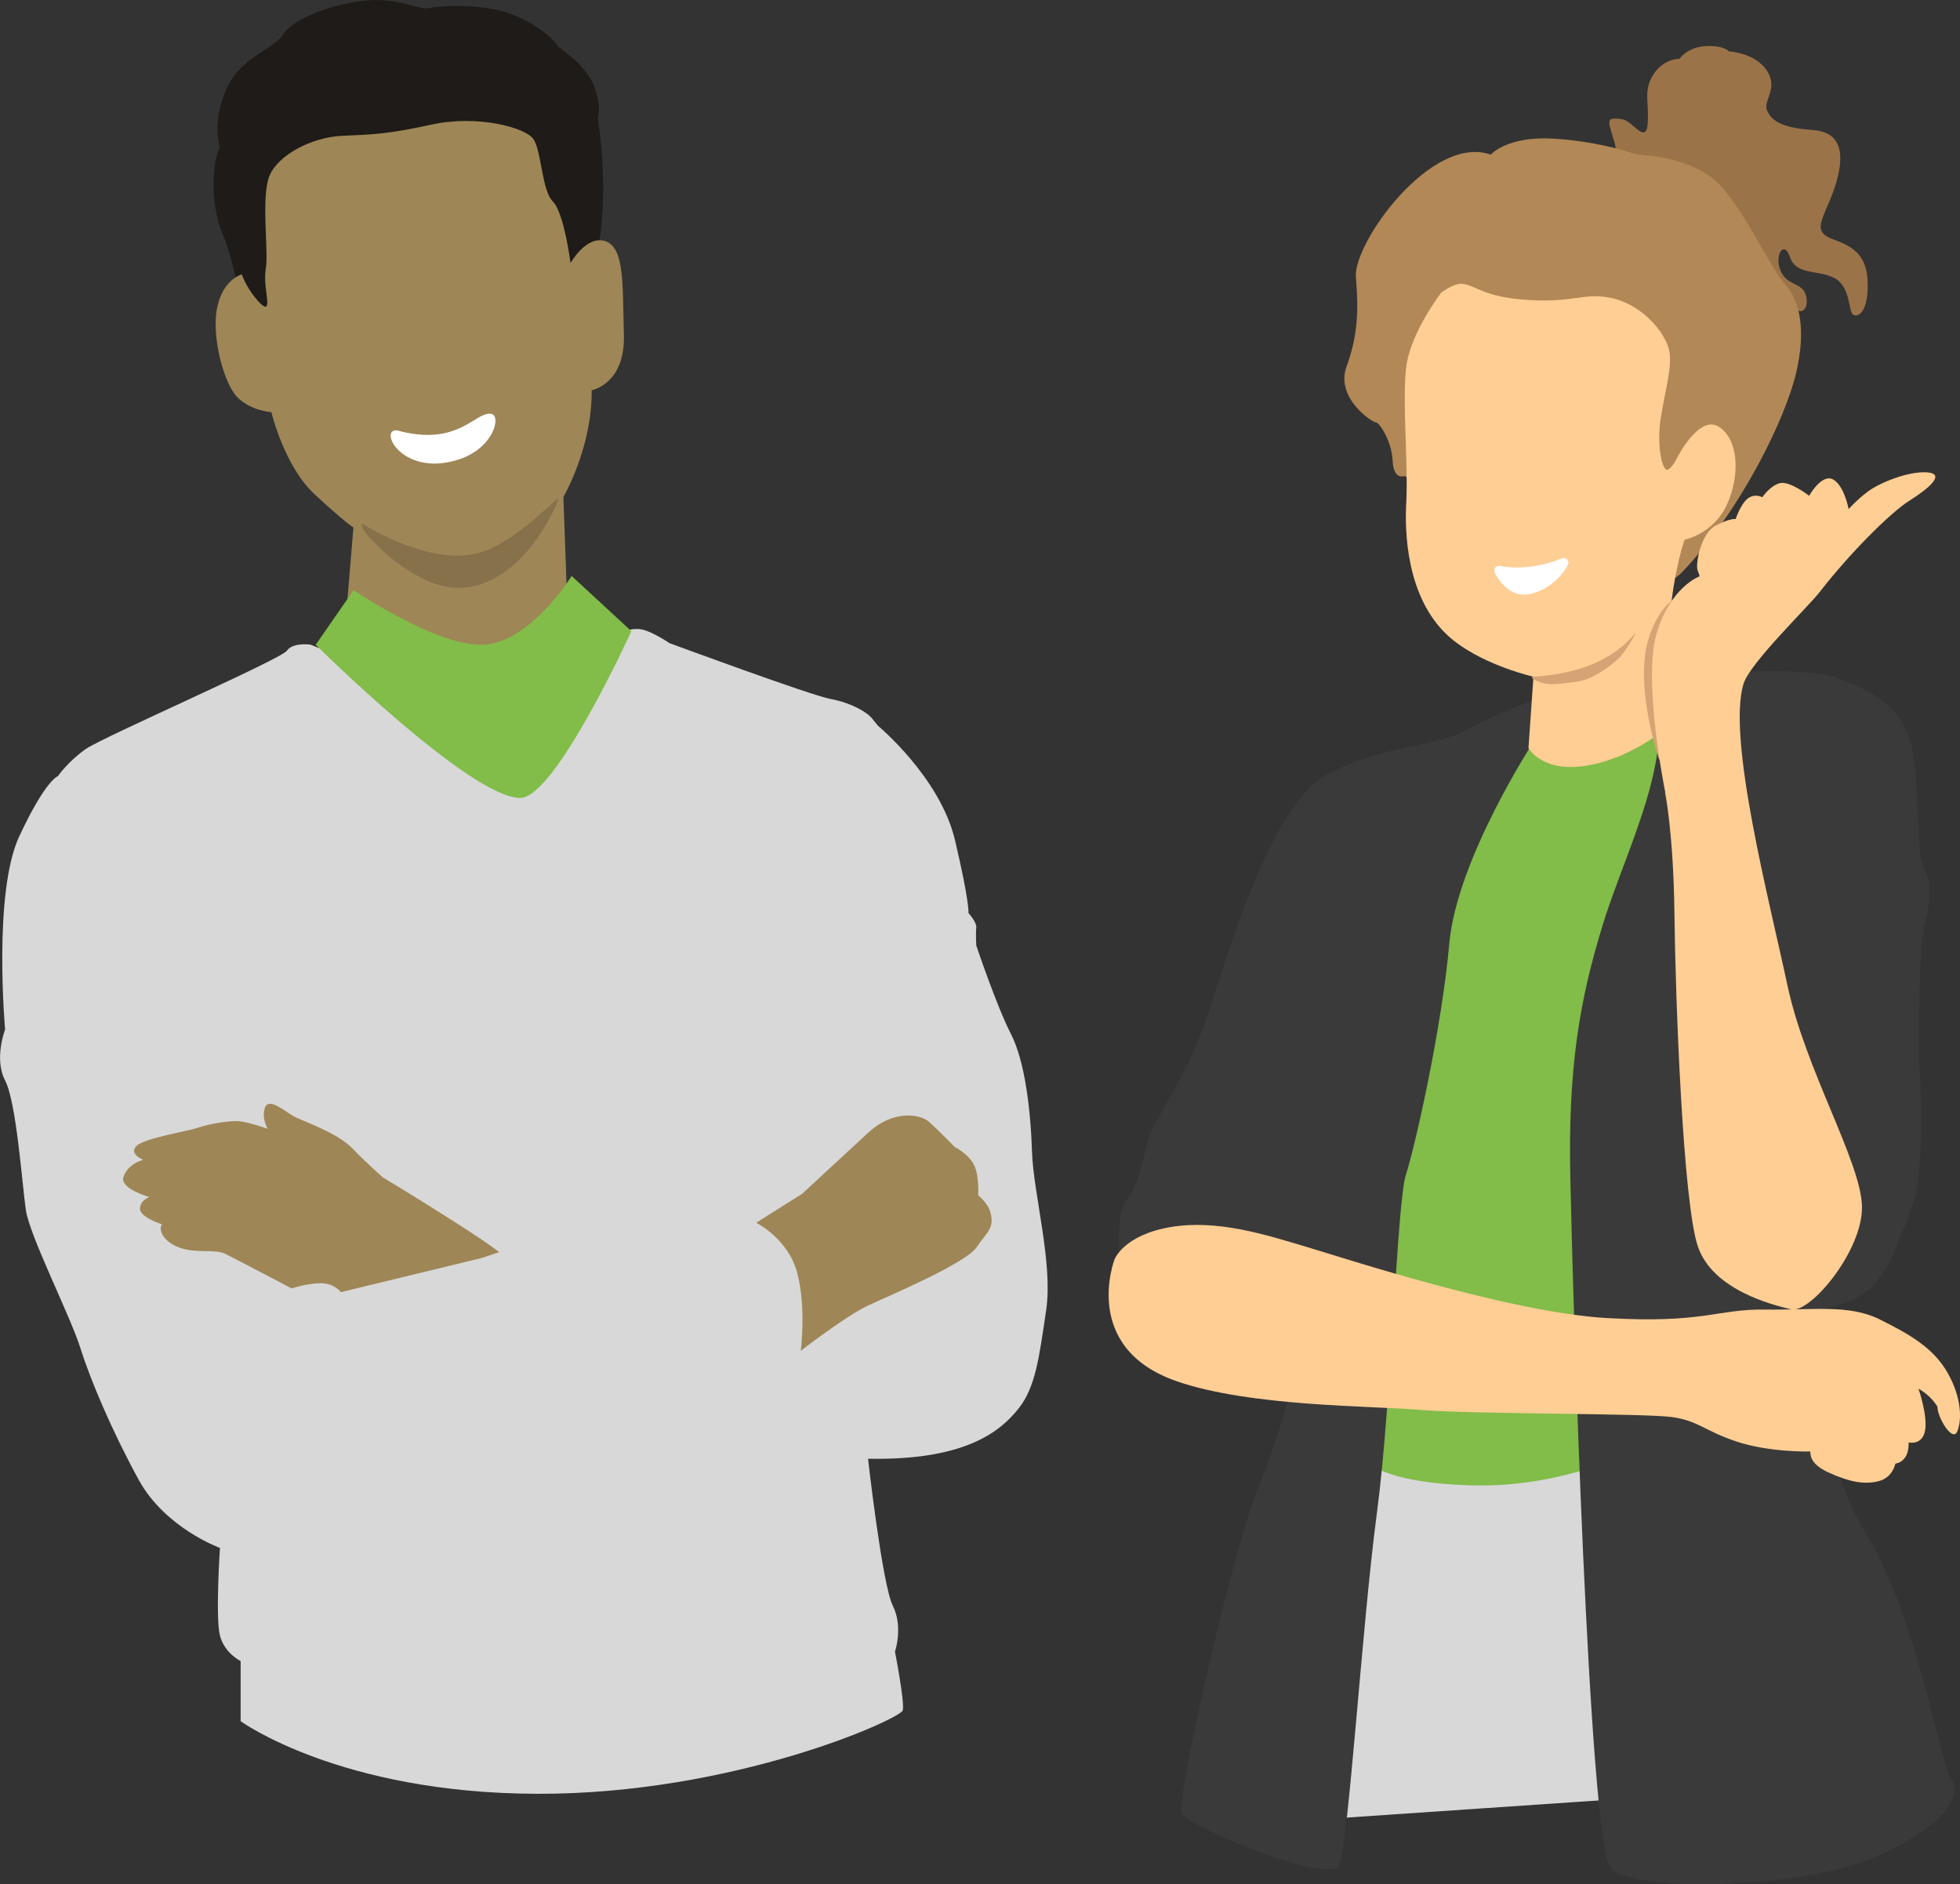 <?xml version="1.0" encoding="UTF-8"?> <svg xmlns="http://www.w3.org/2000/svg" id="Calque_2" viewBox="0 0 173.32 166.62"><rect x="0" y="0" width="173.32" height="166.62" fill="#333333" stroke="none"/><defs><style>.cls-1{fill:#fff;}.cls-2{fill:#d8d8d8;}.cls-3{fill:#9e8656;}.cls-4{fill:#82bc49;}.cls-5{fill:#3a3a3a;}.cls-6{fill:#9b7348;}.cls-7{fill:#87714b;}.cls-8{fill:#ffce94;}.cls-9{fill:#b28856;}.cls-10{fill:#d6a474;}.cls-11{fill:#1e1b18;}</style></defs><g id="OBJECTS"><path class="cls-2" d="m21.28,152.21v-5.33s-1.42-.67-1.83-2.25,0-7.75,0-7.75c0,0-4.83-1.75-7.17-6-2.33-4.25-4.25-8.75-5.17-11.67-.92-2.92-4.5-9.92-4.83-12.25-.33-2.33-.83-9.5-1.83-11.42-1-1.92,0-4.5,0-4.5,0,0-1.08-12.08,1.25-17.08s3.42-5.33,3.42-5.33c0,0,.92-1.33,2.5-2.42,1.58-1.08,17.25-7.92,17.75-8.67s2.08-.54,2.08-.54c0,0,10.92,4.62,16.75,3.29,5.83-1.33,11.16-4.5,11.16-4.5,0,0,.84-.39,1.84,0,1,.39,2,1.08,2,1.08,0,0,12.5,4.62,14.25,4.94s3.19,1.12,3.69,1.75l.5.62s5.5,4.56,6.81,10.12c1.31,5.56,1.19,6.44,1.19,6.44,0,0,.75.81.69,1.31-.06.5,0,1.56,0,1.56,0,0,1.81,5.38,3.06,7.81s1.75,6.75,1.87,10.44,1.87,9.81,1.25,14-.94,6.81-2.44,8.69-4.5,4.62-13.31,4.44c0,0,1.25,11.12,2.19,13,.94,1.88.19,4.06.19,4.06,0,0,.87,4.44.69,5.19-.19.75-14.94,7.44-32.38,7.38-17.44-.06-26.17-6.42-26.17-6.42Z"></path><path class="cls-11" d="m21.07,25.71s-.5-2.92-1.42-5.12c-.92-2.21-1.04-5.67-.21-7.62,0,0-.72-2.04.53-5,1.26-2.96,4.26-3.58,5.05-4.92.79-1.33,4.29-2.71,7.29-3,3-.29,4.67.88,5.62.67.96-.21,5.04-.54,7.92.79s3.54,2.67,3.54,2.67c0,0,2.58,1.62,3.21,3.62s.25,2.58.25,2.58c0,0,1.01,5.88.11,11.25-.9,5.38-2.69,1.96-2.69,1.96,0,0-.37-4.58-2.08-5.67-1.71-1.08-.62-5.08-2.79-5.75-2.17-.67-16.37.67-18.5,2.42s-2.38,1.71-2.29,4.17c.08,2.46.5,4.17.12,5.79s.75,3.79-.5,3.58-2.29-.38-3.17-2.42Z"></path><path class="cls-3" d="m21.38,24.26s-1.69.44-2.19,3,.62,6.69,1.81,7.88,3,1.31,3,1.31c0,0,1.12,4.75,3.81,7.25,2.69,2.5,3.44,2.94,3.44,2.94l-.62,7.5s7.5,3.94,11.31,4.06c3.81.12,7.38-3.31,8.19-5.69l-.31-8.56s2.56-4.38,2.5-9.44c0,0,2.98-.54,2.85-4.92s.08-7.62-1.6-8.25c-1.69-.62-3.12,1.92-3.12,1.92,0,0-.56-4.44-1.56-5.44s-1-4.56-1.75-5.56-4.94-2.12-8.94-1.25-5.25.88-7.94,1c-2.69.12-5.69,1.69-6.44,3.56s-.06,6.62-.31,8.12.31,3,.06,3.38-1.75-1.5-2.19-2.81Z"></path><path class="cls-4" d="m27.92,57.01l3.35-4.83s7.36,5.01,11.48,4.83c4.13-.18,7.8-6.08,7.8-6.08l5.28,4.88s-6.71,14.76-9.83,14.75c-4.44-.02-18.08-13.54-18.08-13.54Z"></path><path class="cls-3" d="m42.51,111.26l-12.37,3s-.56-.79-1.77-.79-2.58.46-2.58.46c0,0-4.83-2.54-5.83-3.04s-2.54,0-4.12-.58c-1.58-.58-1.83-1.75-1.5-2.04,0,0-1.96-.62-1.96-1.38s.83-1.04.83-1.04c0,0-2.67-.75-2.29-1.79.38-1.04,1.33-1.38,1.75-1.5,0,0-1.29-.5-.62-1.21.67-.71,4.46-1.29,5.42-1.62.96-.33,2.83-.67,3.71-.58s2.5.67,2.5.67c0,0-.58-.92-.25-1.88.33-.96,1.88.42,2.58.79.71.38,3.79,1.42,5.12,2.79,1.33,1.38,2.71,2.58,2.71,2.58,0,0,8.46,5.12,10.29,6.62l-1.6.54Z"></path><path class="cls-3" d="m66.88,108.13s2.81,1.38,3.62,4.44c.81,3.06.31,6.88.31,6.88,0,0,3.94-3.06,5.94-4s8.6-3.71,9.6-5.15,1.62-1.71,1.21-3.17c-.21-.72-1.06-1.44-1.06-1.44,0,0,.12-1.88-.44-2.81-.56-.94-1.62-1.44-1.62-1.44,0,0-1.69-1.75-2.38-2.31-.69-.56-3-1.06-5.25,1s-5.88,5.44-5.88,5.44c0,0-2.81,1.75-4.06,2.56Z"></path><path class="cls-7" d="m34.59,49.35c.18.15.37.3.57.44,1.26.92,2.64,1.74,4.17,2.06,4.15.87,7.56-2.75,9.31-6.1.22-.42.45-.84.62-1.28.01-.03.2-.51.06-.38-1.93,1.71-4.42,4.07-6.96,4.8-3.21.92-7.56-.9-10.25-2.54-.04-.03-.08-.04-.13-.03-.05.5.7,1.21,1.01,1.54.52.53,1.03,1.03,1.6,1.5Z"></path><path class="cls-1" d="m35.11,38.05s2.29.75,4.39.21c2.11-.54,2.98-1.79,3.92-1.67.94.12.28,3.09-2.98,4.08-4.91,1.5-7-2.75-5.33-2.62Z"></path><path class="cls-2" d="m110.03,161.34c.5-15.25,7.37-34.12,7.37-34.12h34s8,7.62,10,30.62"></path><path class="cls-4" d="m134.16,64.84s1.84,2.17,4.92,1.75c3.08-.42,9.16-3.5,9.16-3.5,0,0,.75,3.25,0,14.42-.75,11.17-3,50.42-3,50.42,0,0-6.49,3.59-14.83,3.42-8.35-.18-9.67-2.25-9.67-2.25,0,0,1.17-27,2.33-36.17,1.17-9.17,11.08-28.08,11.08-28.08Z"></path><path class="cls-5" d="m135.66,65.51s-6.83,10.42-7.5,17.92c-.67,7.5-3,17.83-3.83,20.42-.83,2.58-1.25,20-2.58,30-1.33,10-2.5,29.25-3.33,31.08-.83,1.83-13.33-3.42-13.92-4.58-.58-1.17,4.67-23.75,6.67-28.58,2-4.83,3.33-9.75,3.58-12.42s-1.17-9.5-1.17-9.5c0,0-10.75-2.33-14.58,1.08,0,0-.33-3.75.67-4.92,1-1.17,1.42-3.58,1.83-5.17.42-1.58,3.33-5.5,5-10.25,1.67-4.75,5.61-19.33,10.81-22.08,5.19-2.75,9.44-2.33,12.44-4,3-1.67,7.25-3.08,7.25-3.08l-1.33,4.08Z"></path><path class="cls-5" d="m145.91,59.93s12.58-1.33,16.42,0c3.83,1.33,6.42,3,6.92,7.25s.25,8.75.92,9.67c.67.92.5,3.33,0,5s-.58,11.83-.42,13.17c.17,1.33.33,8.25-.42,10.83s-1.33,3.5-1.33,3.5c0,0-.83,3.08-2.83,4.75s-5.5,1.83-5.5,1.83c0,0,1.08,12.92,5.42,19.83,4.33,6.92,6.58,20.58,7.5,21.67.92,1.08-.33,4-6.92,6.83-6.58,2.83-21.33,3.08-23.25.92-1.92-2.17-3.38-51.83-3.56-61.17-.19-9.33.73-15.33,2.9-22.33,2.17-7,6.83-15.42,4.17-21.75Z"></path><path class="cls-6" d="m140.97,16.41s2.33-1.96,1.83-3.71-.82-2.25.07-2.21c.89.04.93.12,1.93.96,1,.83.92-.5.92-1.54s-.33-2.17.58-3.46c.92-1.29,2.21-1.25,2.21-1.25,0,0,.71-1.04,2.33-1.12,1.62-.08,2.04.46,2.04.46,0,0,2.33.12,3.37,1.71,1.04,1.58-.37,2.67,0,3.5.37.83,1.08,1.54,4.08,1.75,3,.21,2.67,2.96,1.79,5.42s-2,3.54,0,4.25,3.04,1.58,3.04,4.08-.96,2.88-1.33,2.54-.21-2.46-1.62-3.21c-1.42-.75-3.37-.21-3.92-1.83-.54-1.62-1.42-.12-.83,1.21.58,1.33,1.87,1,2.21,2.08.33,1.08-.21,1.67-.71,1.42s-.57-1.58-1.89-1.67c-1.32-.08-1.99.29-2.74-.71s-2.46-1.83-2.46-1.83l-10.92-6.83Z"></path><path class="cls-9" d="m131.82,13.68s1.42-1.67,5.58-1.42c4.17.25,7.42,1.42,7.42,1.42,0,0,4.92.08,7.33,2.75,2.42,2.67,4.33,7.17,5.67,8.67,1.33,1.5,1.92,4,1,7.91-.92,3.92-4.82,12.08-10.07,17.58-5.26,5.5-24.54-8.5-24.54-8.5,0,0-.97.42-1.06-1.33-.08-1.75-1.17-3.42-1.5-3.42s-3.58-2.17-2.58-4.92,1.08-4.92.83-7.92,6.67-12.67,11.92-10.83Z"></path><path class="cls-8" d="m127.47,25.84s-2.75,3.56-3.12,6.62.19,8.44,0,12.06.4,9.15,4.23,12.15c2.85,2.23,7.02,3.17,7.02,3.17l-.44,6.31s1.25,2.31,5.44,1.5,7.12-3.62,7.12-3.62c-1-10.25,1.25-16.31,1.25-16.31,0,0,2.56-.5,3.75-3.12s1-5.81-.75-6.88-3.69,2.81-3.69,2.81c0,0-.37.81-.81,1s-1-2-.62-4.5,1.06-4.62.75-6.06-2.19-3.88-4.87-4.56-3.44.5-8.31.06-4.31-2.44-6.94-.62Z"></path><path class="cls-8" d="m98.57,111.34s.79-2.12,4.92-2.83c4.12-.71,8.42.67,11.92,1.71s18.04,5.83,26.67,6.33,9.75-.81,14-.75,7.42-.48,10.12.86c2.71,1.34,4.79,2.55,6.04,4.76,1.25,2.21,1.25,4.21.83,5.17-.42.96-1.75-1.25-1.75-2.21,0,0-.54-.96-1.67-1.58,0,0,.83,2.38.58,3.71-.25,1.33-1.46,1.04-1.46,1.04,0,0,.17,1.62-1.17,1.88,0,0-.21,1.21-1.46,1.54s-2.62.08-4.5-.79-1.46-1.83-1.58-1.83-3.62.08-6.5-.88-3.33-1.83-5.75-2.17c-2.42-.33-17.58-.25-22.04-.62-4.46-.38-15.18-.28-21.71-2.54-8.54-2.96-5.5-10.79-5.5-10.79Z"></path><path class="cls-10" d="m143.18,58.19c.48-.43,1.78-2.64,1.37-2.15-2.58,3.1-6.58,3.62-8.96,3.81-.23.02-.14.12.11.26,1.12.63,2.29.33,3.67.18s2.93-1.3,3.8-2.1Z"></path><path class="cls-1" d="m132.19,50.66c-.17-.32.1-.7.45-.62.48.11,1.2.18,2.23.11,1.36-.1,2.5-.46,3.24-.78.36-.15.72.24.53.59-.45.83-1.34,1.94-3,2.48-1.8.6-2.91-.77-3.47-1.79Z"></path><path class="cls-10" d="m146.74,67.21l2.9-14.94s-2.64.12-3.89,4.31.98,10.63.98,10.63Z"></path><path class="cls-8" d="m147.24,70.09s.75,3.58.83,10.83c.08,7.25.75,25.5,2.08,29.33,1.33,3.83,6.58,5.14,8.25,5.53,1.67.39,6.34-5.19,6.25-9.11-.08-3.92-5-12.08-6.58-19.5-1.58-7.42-5.38-21.92-3.89-26.71.57-1.85,5.72-6.79,6.78-8.17,2.58-3.33,6.2-6.96,7.89-8.02s3.25-2.38,1.56-2.5-4.23.94-5.23,1.69-1.71,1.56-1.71,1.56c0,0-.37-2.06-1.37-2.62s-2.12,1.44-2.12,1.44c0,0-1.69-1.31-2.56-1.12s-1.58,1.25-1.58,1.25c0,0-.67-.38-1.3.12s-1.06,1.81-1.06,1.81c0,0-.44-.11-1.75.56-1.31.67-1.81,3.38-1.62,3.94l.19.56s-2.56.88-3.81,5.06.77,14.06.77,14.06Z"></path></g></svg> 